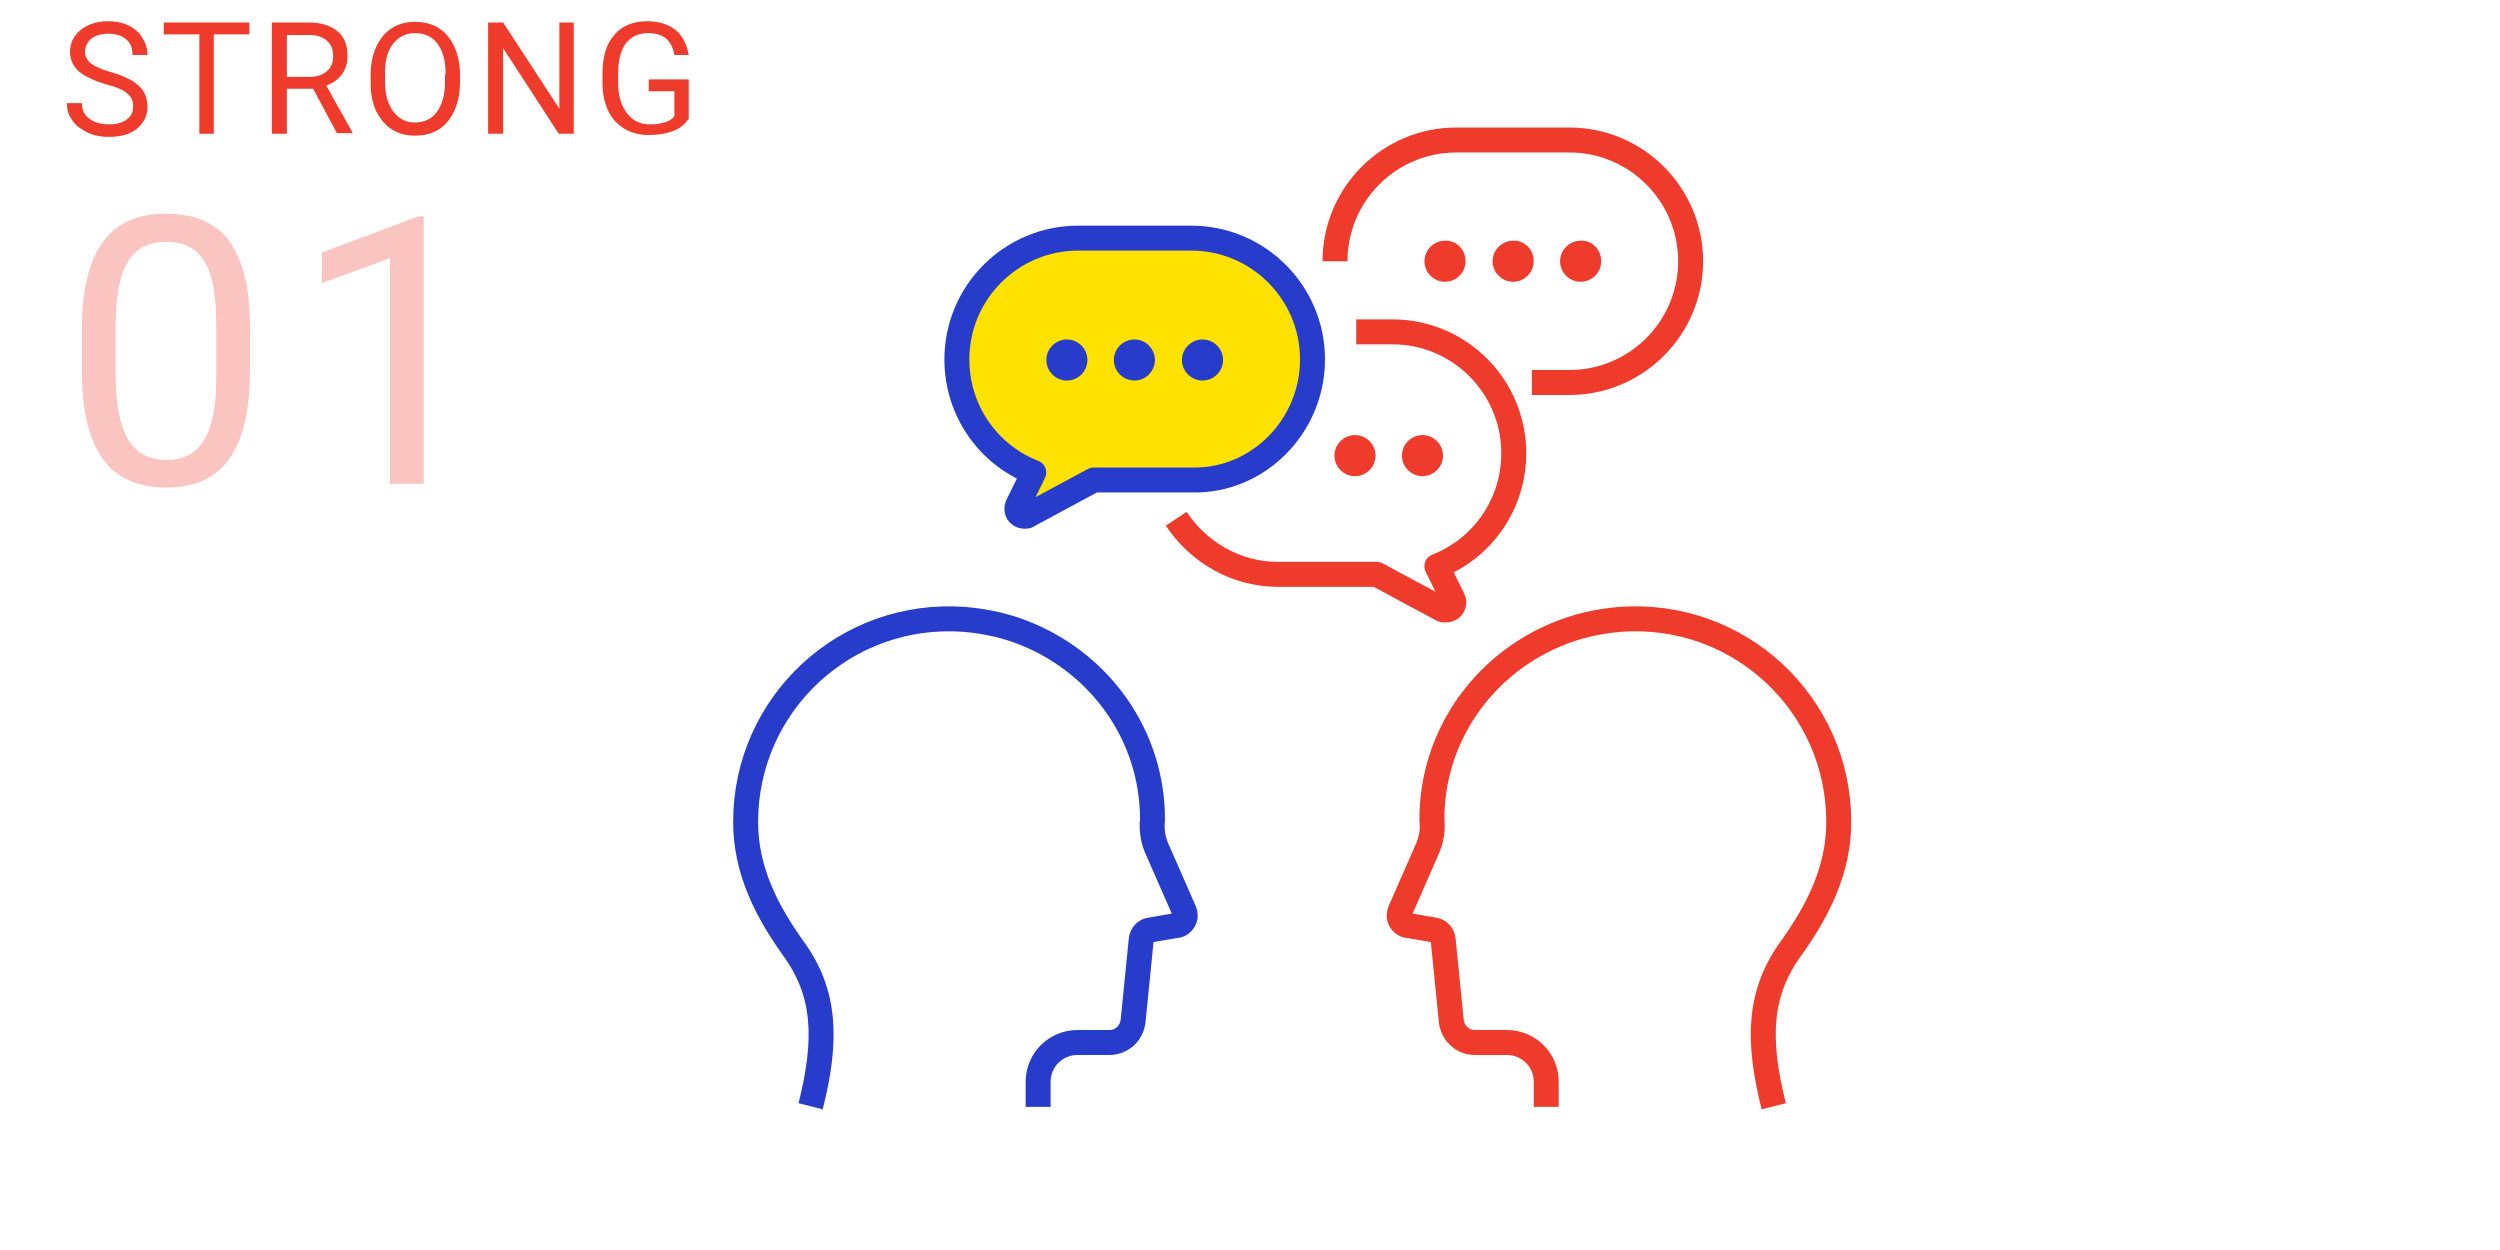 <?xml version="1.0" encoding="utf-8"?>
<!-- Generator: Adobe Illustrator 25.4.1, SVG Export Plug-In . SVG Version: 6.00 Build 0)  -->
<svg version="1.1" id="レイヤー_1" xmlns="http://www.w3.org/2000/svg" xmlns:xlink="http://www.w3.org/1999/xlink" x="0px"
	 y="0px" width="400px" height="200px" viewBox="0 0 400 200" style="enable-background:new 0 0 400 200;" xml:space="preserve">
<style type="text/css">
	.st0{clip-path:url(#SVGID_00000057141722350072864380000001105632571461194680_);}
	.st1{enable-background:new    ;}
	.st2{fill:#FAC4C0;}
	.st3{fill:#EE3B2C;}
	.st4{fill:#FFE200;stroke:#283CCB;stroke-width:3.993;stroke-linejoin:round;stroke-miterlimit:10;}
	.st5{fill:#283CCB;stroke:#283CCB;stroke-width:3.993;stroke-linejoin:round;stroke-miterlimit:10;}
	.st6{fill:none;stroke:#283CCB;stroke-width:3.993;stroke-linejoin:round;stroke-miterlimit:10;}
	.st7{fill:none;stroke:#EE3B2C;stroke-width:3.993;stroke-linejoin:round;stroke-miterlimit:10;}
	.st8{fill:#EE3B2C;stroke:#EE3B2C;stroke-width:3.993;stroke-linejoin:round;stroke-miterlimit:10;}
</style>
<g>
	<g>
		<defs>
			<rect id="SVGID_1_" width="400" height="200"/>
		</defs>
		<clipPath id="SVGID_00000067196553978491322240000014350089240028369281_">
			<use xlink:href="#SVGID_1_"  style="overflow:visible;"/>
		</clipPath>
		<g style="clip-path:url(#SVGID_00000067196553978491322240000014350089240028369281_);">
			<g>
				<g class="st1">
					<path class="st2" d="M40,59.2c0,6.3-1.1,11.1-3.3,14.2S31.2,78,26.6,78c-4.6,0-7.9-1.5-10.1-4.5c-2.2-3-3.3-7.5-3.4-13.5v-7.2
						c0-6.3,1.1-10.9,3.3-14s5.6-4.6,10.2-4.6c4.6,0,8,1.5,10.1,4.4S40,46.1,40,52.2V59.2z M34.6,51.8c0-4.6-0.6-7.9-1.9-10
						s-3.3-3.1-6.1-3.1c-2.8,0-4.8,1-6.1,3.1c-1.3,2.1-1.9,5.3-2,9.6v8.7c0,4.6,0.7,8,2,10.2c1.3,2.2,3.4,3.3,6.1,3.3
						c2.7,0,4.7-1,6-3.1c1.3-2.1,2-5.3,2-9.8V51.8z"/>
					<path class="st2" d="M67.8,77.4h-5.4V41.3l-10.9,4v-4.9l15.5-5.8h0.8V77.4z"/>
				</g>
			</g>
			<g>
				<g class="st1">
					<path class="st3" d="M17,13.5c-2-0.6-3.5-1.3-4.4-2.1c-0.9-0.8-1.4-1.9-1.4-3.1c0-1.4,0.6-2.6,1.7-3.5c1.1-0.9,2.6-1.4,4.4-1.4
						c1.2,0,2.3,0.2,3.3,0.7s1.7,1.1,2.2,2c0.5,0.8,0.8,1.7,0.8,2.7h-2.4c0-1.1-0.3-1.9-1-2.5c-0.7-0.6-1.6-0.9-2.9-0.9
						c-1.2,0-2.1,0.3-2.7,0.8c-0.6,0.5-1,1.2-1,2.1c0,0.7,0.3,1.3,0.9,1.8c0.6,0.5,1.7,1,3.1,1.4c1.5,0.4,2.6,0.9,3.5,1.4
						c0.8,0.5,1.5,1.1,1.9,1.8c0.4,0.7,0.6,1.5,0.6,2.4c0,1.4-0.6,2.6-1.7,3.5c-1.1,0.9-2.6,1.3-4.5,1.3c-1.2,0-2.4-0.2-3.4-0.7
						s-1.9-1.1-2.4-1.9c-0.6-0.8-0.9-1.7-0.9-2.8h2.4c0,1.1,0.4,1.9,1.2,2.5c0.8,0.6,1.9,0.9,3.2,0.9c1.2,0,2.2-0.3,2.8-0.8
						c0.7-0.5,1-1.2,1-2.1s-0.3-1.5-0.9-2C19.8,14.4,18.6,13.9,17,13.5z"/>
					<path class="st3" d="M39.9,5.5h-5.7v15.9h-2.3V5.5h-5.7V3.6h13.7V5.5z"/>
					<path class="st3" d="M50.1,14.2h-4.2v7.2h-2.4V3.6h5.9c2,0,3.5,0.5,4.6,1.4c1.1,0.9,1.6,2.2,1.6,4c0,1.1-0.3,2.1-0.9,2.9
						c-0.6,0.8-1.4,1.4-2.5,1.8l4.2,7.5v0.1h-2.5L50.1,14.2z M45.9,12.3h3.6c1.2,0,2.1-0.3,2.8-0.9c0.7-0.6,1-1.4,1-2.4
						c0-1.1-0.3-1.9-1-2.5s-1.6-0.9-2.8-0.9h-3.6V12.3z"/>
					<path class="st3" d="M73.6,13.1c0,1.7-0.3,3.3-0.9,4.6c-0.6,1.3-1.4,2.3-2.5,3s-2.3,1-3.8,1c-1.4,0-2.6-0.3-3.7-1
						c-1.1-0.7-1.9-1.7-2.5-2.9c-0.6-1.3-0.9-2.7-0.9-4.4V12c0-1.7,0.3-3.2,0.9-4.5s1.4-2.3,2.5-3c1.1-0.7,2.3-1,3.7-1
						c1.4,0,2.7,0.3,3.8,1c1.1,0.7,1.9,1.7,2.5,3c0.6,1.3,0.9,2.8,0.9,4.6V13.1z M71.3,11.9c0-2.1-0.4-3.7-1.3-4.9
						c-0.8-1.1-2-1.7-3.6-1.7c-1.5,0-2.6,0.6-3.5,1.7s-1.3,2.7-1.3,4.7v1.3c0,2,0.4,3.6,1.3,4.8s2,1.8,3.5,1.8
						c1.5,0,2.7-0.6,3.5-1.7s1.3-2.7,1.3-4.7V11.9z"/>
					<path class="st3" d="M91.8,21.4h-2.4L80.5,7.7v13.7h-2.4V3.6h2.4l9,13.8V3.6h2.3V21.4z"/>
					<path class="st3" d="M110.1,19.1c-0.6,0.9-1.4,1.5-2.5,1.9c-1.1,0.4-2.3,0.6-3.8,0.6c-1.4,0-2.7-0.3-3.9-1
						c-1.1-0.7-2-1.6-2.6-2.9c-0.6-1.3-0.9-2.7-0.9-4.4v-1.5c0-2.7,0.6-4.8,1.9-6.2c1.2-1.5,3-2.2,5.3-2.2c1.9,0,3.3,0.5,4.5,1.4
						c1.1,0.9,1.8,2.3,2.1,4h-2.3c-0.4-2.4-1.8-3.5-4.2-3.5c-1.6,0-2.8,0.6-3.6,1.7c-0.8,1.1-1.2,2.7-1.2,4.8v1.5
						c0,2,0.5,3.6,1.4,4.8s2.1,1.8,3.7,1.8c0.9,0,1.6-0.1,2.3-0.3c0.7-0.2,1.2-0.5,1.6-1v-4h-4.1v-1.9h6.4V19.1z"/>
				</g>
			</g>
			<path class="st4" d="M210,57.5c0-10.7-8.7-19.4-19.4-19.4h-18.1c-10.7,0-19.4,8.7-19.4,19.4c0,8.1,4.9,15.2,12.3,18.1l-2.6,5.3
				c-0.2,0.5-0.1,1.1,0.3,1.4c0.2,0.2,0.5,0.3,0.9,0.3c0.2,0,0.4,0,0.6-0.2l10.4-5.6h15.8C201.3,77,210,68.2,210,57.5z"/>
			<g>
				<g>
					<path class="st5" d="M172,57.6c0,0.7-0.6,1.3-1.3,1.3s-1.3-0.6-1.3-1.3s0.6-1.3,1.3-1.3S172,56.9,172,57.6z"/>
					<path class="st5" d="M182.8,57.6c0,0.7-0.6,1.3-1.3,1.3s-1.3-0.6-1.3-1.3s0.6-1.3,1.3-1.3S182.8,56.9,182.8,57.6z"/>
					<path class="st5" d="M193.7,57.6c0,0.7-0.6,1.3-1.3,1.3s-1.3-0.6-1.3-1.3s0.6-1.3,1.3-1.3C193.1,56.3,193.7,56.9,193.7,57.6z"
						/>
				</g>
				<g>
					<path class="st6" d="M166.1,177.1v-4c0-3.5,2.8-6.3,6.3-6.3h5.1c2,0,3.6-1.5,3.8-3.5l1.3-13c0.1-0.8,0.7-1.4,1.4-1.5l4.1-0.7
						c0.5,0,1-0.3,1.3-0.8s0.3-1,0.1-1.5l-4.3-9.8c-0.7-1.5-1-3.2-0.8-4.9c0-13.3-8.2-24.7-20-29.6c-3.1-1.3-6.5-2.1-10.1-2.4
						c-19.1-1.4-35,13.6-35,32.4c0,7.8,3.4,14.3,7.6,20.2c5.2,7.1,5.5,14.6,2.8,25.3"/>
					<path class="st7" d="M247.4,177.1v-4c0-3.5-2.8-6.3-6.3-6.3H236c-2,0-3.6-1.5-3.8-3.5l-1.3-13c-0.1-0.8-0.7-1.4-1.4-1.5
						l-4.1-0.7c-0.5,0-1-0.3-1.3-0.8s-0.3-1-0.1-1.5l4.3-9.8c0.7-1.5,1-3.2,0.8-4.9c0-13.3,8.2-24.7,20-29.6
						c3.1-1.3,6.5-2.1,10.1-2.4c19.1-1.4,35,13.6,35,32.4c0,7.8-3.4,14.3-7.6,20.2c-5.2,7.1-5.5,14.6-2.8,25.3"/>
					<g>
						<path class="st8" d="M232.5,41.8c0,0.7-0.6,1.3-1.3,1.3s-1.3-0.6-1.3-1.3s0.6-1.3,1.3-1.3C231.9,40.4,232.5,41,232.5,41.8z"/>
						<path class="st8" d="M243.4,41.8c0,0.7-0.6,1.3-1.3,1.3s-1.3-0.6-1.3-1.3s0.6-1.3,1.3-1.3C242.8,40.4,243.4,41,243.4,41.8z"/>
						<path class="st8" d="M254.2,41.8c0,0.7-0.6,1.3-1.3,1.3s-1.3-0.6-1.3-1.3s0.6-1.3,1.3-1.3C253.6,40.4,254.2,41,254.2,41.8z"/>
					</g>
					<g>
						<path class="st8" d="M218.1,72.9c0,0.7-0.6,1.3-1.3,1.3s-1.3-0.6-1.3-1.3c0-0.7,0.6-1.3,1.3-1.3S218.1,72.2,218.1,72.9z"/>
						<path class="st8" d="M228.9,72.9c0,0.7-0.6,1.3-1.3,1.3s-1.3-0.6-1.3-1.3c0-0.7,0.6-1.3,1.3-1.3
							C228.3,71.6,228.9,72.2,228.9,72.9z"/>
					</g>
					<g>
						<path class="st7" d="M245.1,61.2h6c10.7,0,19.4-8.7,19.4-19.4s-8.7-19.4-19.4-19.4H233c-10.7,0-19.4,8.7-19.4,19.4"/>
						<path class="st7" d="M188.2,83c3.5,5.3,9.5,8.9,16.3,8.9h15.8l10.4,5.6c0.2,0.1,0.4,0.1,0.6,0.1c0.3,0,0.6-0.1,0.9-0.3
							c0.4-0.4,0.5-1,0.3-1.4l-2.6-5.3c7.4-2.9,12.3-10,12.3-18.1c0-10.7-8.7-19.4-19.4-19.4H217"/>
					</g>
				</g>
			</g>
		</g>
	</g>
</g>
</svg>
